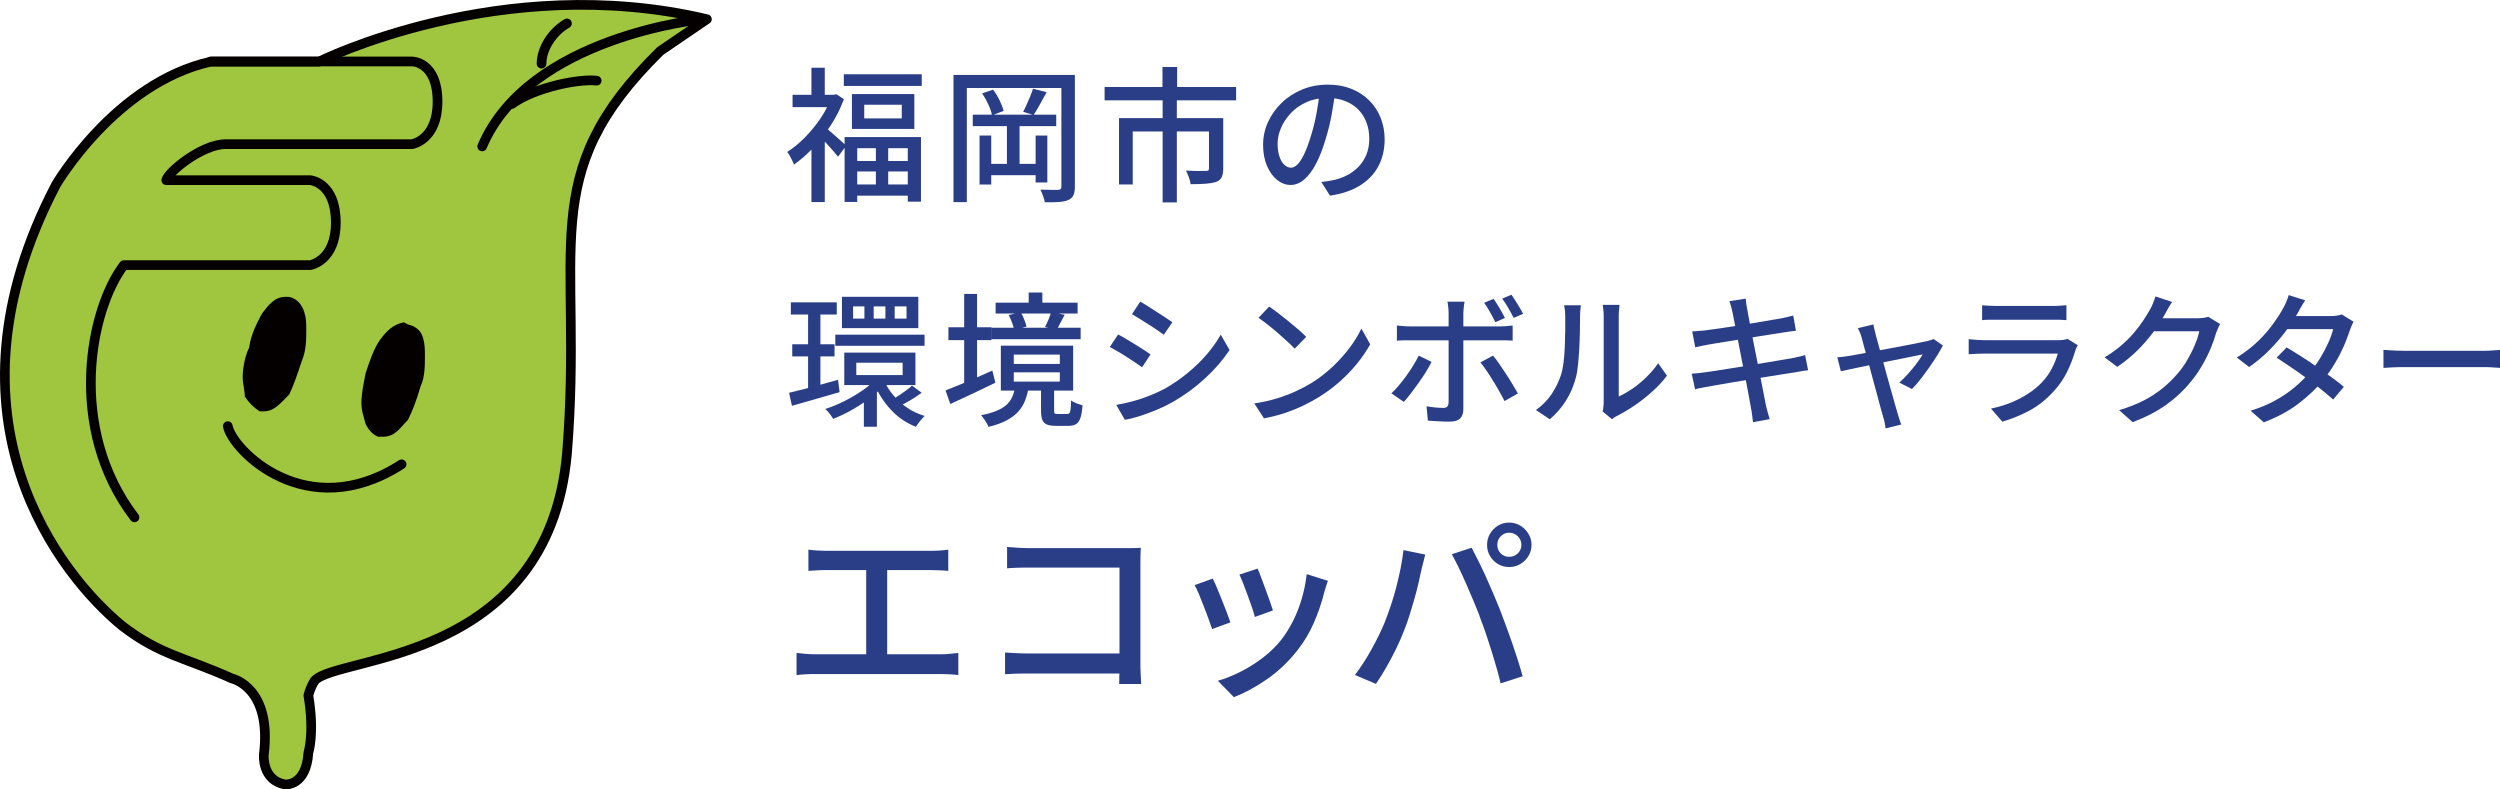 <?xml version="1.0" encoding="UTF-8"?><svg id="_レイヤー_2" xmlns="http://www.w3.org/2000/svg" viewBox="0 0 320.48 101.18"><defs><style>.cls-1{fill:none;stroke:#040000;stroke-linecap:round;stroke-linejoin:round;stroke-width:1.24px;}.cls-2{fill:#2a3e88;}.cls-3{fill:#040000;}.cls-4{fill:#a0c53e;}</style></defs><g id="_レイヤー_1-2"><path class="cls-2" d="M106.54,12.15h.35l.32-.07.97.63c-.42,1.15-.97,2.26-1.66,3.32s-1.44,2.03-2.26,2.9c-.82.87-1.65,1.59-2.49,2.17-.05-.16-.13-.35-.23-.56-.1-.21-.21-.41-.32-.61-.11-.2-.21-.35-.31-.45.78-.49,1.54-1.11,2.27-1.86.73-.74,1.4-1.56,2-2.44.6-.88,1.06-1.79,1.36-2.7v-.33ZM101.6,12.15h5.59v1.58h-5.59v-1.58ZM104.02,8.68h1.71v4.23h-1.71v-4.23ZM104.02,18.06l1.71-2.08v9.92h-1.71v-7.84ZM105.89,16.4c.12.1.31.25.55.46.24.2.5.43.78.68.28.25.53.47.76.68s.39.36.49.46l-1.04,1.41c-.14-.17-.32-.39-.54-.65-.22-.26-.46-.53-.71-.8s-.49-.53-.71-.77c-.23-.24-.42-.44-.58-.58l1-.87ZM108.17,9.52h9.99v1.5h-9.99v-1.5ZM108.27,17.57h9.79v8.28h-1.69v-6.85h-6.48v6.89h-1.62v-8.32ZM109.21,12.06h8v4.47h-8v-4.47ZM109.21,20.64h8v1.34h-8v-1.34ZM109.21,23.65h8v1.43h-8v-1.43ZM110.79,13.43v1.75h4.81v-1.75h-4.81ZM112.28,18.43h1.58v6.22h-1.58v-6.22Z"/><path class="cls-2" d="M122.23,9.61h14.58v1.67h-12.87v14.63h-1.71V9.61ZM124.7,14.7h10.7v1.47h-10.7v-1.47ZM125.57,17.37h1.5v6.29h-1.5v-6.29ZM125.91,11.97l1.39-.48c.31.4.59.85.84,1.37.25.52.42.97.52,1.36l-1.49.56c-.07-.4-.23-.86-.47-1.38-.24-.53-.5-1-.79-1.42ZM126.35,21.01h7.15v1.45h-7.15v-1.45ZM129.08,15.94h1.62v5.79h-1.62v-5.79ZM132.42,11.37l1.75.45c-.28.51-.57,1.03-.86,1.56-.29.53-.56.98-.81,1.36l-1.34-.41c.15-.27.3-.58.45-.93s.31-.7.46-1.06c.15-.36.27-.68.35-.97ZM132.76,17.37h1.5v6.02h-1.5v-6.02ZM136.06,9.61h1.73v14.32c0,.47-.06.83-.18,1.09-.12.26-.33.46-.64.61-.3.14-.69.22-1.17.26-.48.04-1.1.05-1.86.04-.04-.22-.11-.5-.23-.82-.12-.32-.23-.59-.34-.8.48.01.95.02,1.39.03.45,0,.74,0,.89,0,.15-.01.25-.05.32-.1.06-.06.09-.16.09-.32v-14.3Z"/><path class="cls-2" d="M141.6,11.15h16.86v1.71h-16.86v-1.71ZM143.45,15.14h12.2v1.71h-10.44v6.8h-1.76v-8.5ZM149.02,8.59h1.88v3.62h-1.88v-3.62ZM149.04,12.75h1.82v13.2h-1.82v-13.2ZM154.99,15.14h1.82v6.44c0,.46-.06.82-.18,1.1-.12.27-.35.48-.7.63-.36.12-.81.2-1.34.24-.53.04-1.19.06-1.97.06-.02-.27-.1-.57-.22-.89-.12-.32-.25-.61-.37-.85.37.01.73.03,1.09.04.35.01.66.02.92,0,.26,0,.44,0,.54,0,.16,0,.27-.02.32-.07.06-.05.08-.14.08-.26v-6.42Z"/><path class="cls-2" d="M171.18,11.65c-.12.95-.28,1.96-.47,3.02-.19,1.06-.45,2.11-.77,3.15-.37,1.26-.79,2.33-1.25,3.2-.46.87-.97,1.54-1.51,2-.54.46-1.12.69-1.73.69s-1.19-.21-1.73-.64c-.53-.43-.97-1.03-1.3-1.8-.33-.77-.5-1.67-.5-2.7s.21-2.02.64-2.95c.43-.93,1.02-1.75,1.77-2.47.75-.72,1.63-1.28,2.64-1.69,1-.41,2.09-.61,3.25-.61s2.12.18,3.02.54c.9.36,1.66.86,2.3,1.5s1.12,1.38,1.46,2.24c.33.85.5,1.76.5,2.73,0,1.3-.27,2.45-.81,3.46-.54,1.01-1.33,1.83-2.37,2.47-1.04.64-2.31,1.07-3.83,1.29l-1.1-1.75c.32-.04.62-.08.89-.12.27-.04.53-.09.76-.14.59-.14,1.16-.35,1.7-.63.54-.29,1.02-.65,1.44-1.09s.75-.96.99-1.55c.24-.59.36-1.26.36-2.01s-.12-1.43-.35-2.07c-.24-.64-.58-1.19-1.04-1.66-.46-.47-1.02-.84-1.69-1.1-.67-.27-1.42-.4-2.27-.4-1.02,0-1.92.18-2.71.54-.79.36-1.46.83-2.01,1.42s-.97,1.22-1.25,1.9c-.29.68-.43,1.34-.43,1.97,0,.71.09,1.29.26,1.75.17.46.39.81.65,1.03.26.22.53.33.8.33s.55-.14.84-.42c.28-.28.57-.72.86-1.33.29-.61.58-1.38.86-2.32.28-.89.52-1.84.71-2.85.19-1.01.33-2,.42-2.96l1.99.04Z"/><path class="cls-2" d="M101.16,50.35c.53-.12,1.14-.27,1.83-.45.69-.17,1.41-.37,2.17-.58.76-.21,1.52-.42,2.27-.63l.2,1.58c-1.05.31-2.12.62-3.19.92-1.08.3-2.05.58-2.92.83l-.37-1.67ZM101.38,38.76h5.89v1.56h-5.89v-1.56ZM101.56,44.13h5.42v1.56h-5.42v-1.56ZM103.59,39.45h1.58v10.86l-1.58.3v-11.16ZM112.43,48.41l1.26.58c-.53.64-1.18,1.27-1.95,1.87-.77.6-1.58,1.14-2.43,1.63s-1.69.89-2.51,1.2c-.11-.2-.27-.42-.46-.67-.2-.25-.38-.45-.56-.59.82-.26,1.64-.6,2.48-1.02.84-.42,1.62-.89,2.36-1.4.74-.51,1.34-1.04,1.81-1.59ZM107.08,42.9h11.44v1.43h-11.44v-1.43ZM107.93,38.05h9.79v4.01h-9.79v-4.01ZM108.23,45.2h9.12v4.16h-9.12v-4.16ZM109.36,39.28v1.56h1.45v-1.56h-1.45ZM109.77,46.5v1.58h5.94v-1.58h-5.94ZM110.74,50.74l1.67-1.15v5.11h-1.67v-3.96ZM112,39.28v1.56h1.5v-1.56h-1.5ZM113.3,48.71c.3.69.7,1.35,1.22,1.96.51.61,1.11,1.15,1.79,1.61.68.46,1.42.8,2.23,1.04-.19.16-.39.38-.6.66-.22.28-.39.52-.53.73-1.24-.48-2.32-1.22-3.24-2.22-.92-1-1.63-2.13-2.13-3.41l1.26-.37ZM116.92,49.44l1.23.91c-.41.31-.85.6-1.32.88-.47.28-.9.52-1.28.71l-1.02-.8c.25-.15.52-.32.82-.52.3-.2.58-.4.86-.61.28-.21.52-.4.71-.58ZM114.69,39.28v1.56h1.52v-1.56h-1.52Z"/><path class="cls-2" d="M121.21,50.05c.51-.2,1.09-.43,1.74-.7.65-.27,1.34-.56,2.08-.88.74-.32,1.46-.64,2.18-.97l.39,1.56c-.98.48-1.98.96-3,1.44-1.02.48-1.95.91-2.78,1.29l-.61-1.75ZM121.58,41.95h5.52v1.65h-5.52v-1.65ZM123.6,37.68h1.65v12.2h-1.65v-12.2ZM130.14,49.6h1.73c-.1.63-.25,1.21-.46,1.74-.2.53-.5,1-.87,1.42-.38.42-.88.8-1.5,1.13-.62.33-1.39.61-2.32.83-.05-.14-.13-.3-.24-.49-.11-.19-.23-.38-.36-.56s-.25-.33-.36-.44c.82-.16,1.49-.35,2.02-.58.53-.22.96-.49,1.28-.79.32-.3.56-.64.72-1.02.16-.38.28-.8.35-1.25ZM127.11,42.01h11.42v1.47h-11.42v-1.47ZM127.63,38.8h10.51v1.39h-10.51v-1.39ZM128.3,44.31h9.27v5.76h-9.27v-5.76ZM129.32,40.38l1.52-.35c.17.27.33.58.46.93s.23.65.3.91l-1.62.41c-.02-.26-.11-.57-.24-.92-.14-.35-.28-.68-.43-.97ZM129.96,45.46v1.19h5.9v-1.19h-5.9ZM129.96,47.73v1.19h5.9v-1.19h-5.9ZM131.87,37.5h1.75v2.21h-1.75v-2.21ZM133.46,49.66h1.67v2.93c0,.21.02.34.07.4.05.06.17.08.37.08h1.23c.14,0,.23-.04.3-.12.06-.08.11-.24.14-.49.03-.25.05-.62.06-1.13.11.09.25.17.43.25.17.08.35.16.54.22.19.07.35.12.5.16-.05.71-.14,1.25-.27,1.62-.13.38-.32.64-.56.79-.24.15-.56.22-.96.22h-1.67c-.5,0-.88-.06-1.15-.19-.27-.12-.46-.33-.56-.62s-.15-.68-.15-1.18v-2.95ZM134.75,39.99l1.73.37c-.19.35-.37.69-.54,1.02-.17.33-.33.62-.46.87l-1.52-.33c.15-.27.3-.59.45-.96.15-.36.27-.69.34-.97Z"/><path class="cls-2" d="M143.34,42.88c.3.15.64.34,1.02.57.38.23.77.47,1.17.71.4.25.77.48,1.11.7.35.22.63.41.85.57l-1.08,1.65c-.25-.17-.54-.38-.89-.61s-.71-.48-1.1-.72c-.38-.25-.76-.48-1.14-.7-.38-.22-.71-.41-1.01-.57l1.06-1.6ZM143.1,51.91c.68-.12,1.38-.28,2.1-.47.72-.19,1.43-.43,2.14-.71s1.39-.59,2.04-.94c1.03-.59,1.99-1.26,2.88-1.99.89-.73,1.7-1.51,2.41-2.34.72-.83,1.32-1.68,1.82-2.56l1.13,1.97c-.84,1.26-1.88,2.47-3.13,3.62-1.24,1.15-2.62,2.16-4.13,3.03-.63.36-1.32.69-2.05,1-.74.31-1.47.58-2.19.81-.72.23-1.36.39-1.92.49l-1.1-1.91ZM146.17,38.67c.3.16.63.36,1,.6.37.24.75.49,1.15.74.4.25.77.5,1.12.72.35.23.63.42.85.58l-1.1,1.6c-.24-.17-.53-.38-.87-.61-.35-.24-.71-.48-1.1-.72-.38-.25-.76-.49-1.13-.71-.37-.23-.7-.43-.98-.6l1.06-1.6Z"/><path class="cls-2" d="M160.78,51.72c1.04-.16,2-.37,2.88-.64.88-.27,1.69-.57,2.42-.91.74-.34,1.4-.69,2-1.05.99-.61,1.9-1.31,2.74-2.1.84-.79,1.57-1.61,2.2-2.45s1.13-1.66,1.5-2.45l1.13,2.02c-.45.8-.99,1.61-1.64,2.41s-1.38,1.58-2.2,2.31c-.82.74-1.71,1.4-2.67,2-.62.38-1.3.76-2.03,1.11-.74.36-1.53.68-2.38.97-.85.28-1.75.51-2.7.69l-1.24-1.91ZM162.69,39.3c.33.22.72.5,1.15.83.43.33.88.68,1.33,1.05.45.37.88.73,1.29,1.08s.74.66.98.93l-1.47,1.5c-.24-.25-.54-.55-.93-.9-.38-.35-.8-.72-1.23-1.1s-.88-.74-1.31-1.08c-.43-.34-.82-.63-1.17-.86l1.36-1.45Z"/><path class="cls-2" d="M183.52,46.39c-.2.4-.45.83-.74,1.31-.3.48-.62.95-.96,1.43-.34.48-.67.92-.99,1.34-.32.41-.61.76-.87,1.05l-1.6-1.1c.31-.28.63-.62.97-1.02.33-.4.66-.81.97-1.25.32-.44.61-.88.88-1.32.27-.44.5-.85.69-1.24l1.65.8ZM179.07,41.73c.26.02.53.05.81.07.28.02.56.04.84.04h11.53c.23,0,.51,0,.83-.03.32-.02.59-.05.83-.08v1.93c-.26-.01-.54-.02-.84-.03-.3,0-.56,0-.8,0h-11.53c-.29,0-.57,0-.86,0-.29,0-.56.02-.81.05v-1.95ZM187.74,38.67c-.01.09-.03.22-.06.4s-.05.37-.06.56c-.02.19-.03.36-.03.51v12.33c0,.51-.14.9-.41,1.17-.27.27-.72.41-1.34.41-.29,0-.59,0-.92-.02-.33-.01-.65-.03-.97-.05-.32-.02-.63-.04-.91-.06l-.17-1.84c.41.07.8.13,1.19.16.38.03.69.05.93.05.25,0,.42-.05.53-.16.1-.11.16-.28.18-.53v-11.48c0-.22-.02-.48-.05-.78s-.06-.52-.1-.67h2.19ZM191.38,45.57c.25.3.52.65.81,1.07.29.42.58.85.88,1.31.3.46.58.9.84,1.34.26.43.48.82.67,1.15l-1.71.97c-.2-.38-.42-.8-.68-1.25-.25-.45-.52-.91-.8-1.36-.28-.46-.56-.89-.84-1.3-.28-.41-.54-.75-.77-1.04l1.6-.87ZM191.47,38.31c.23.33.49.74.77,1.21.28.47.5.88.68,1.24l-1.23.54c-.19-.38-.41-.81-.67-1.27-.26-.46-.51-.87-.76-1.22l1.21-.5ZM193.76,37.78c.16.24.33.5.52.8s.37.59.54.87.32.54.43.78l-1.21.52c-.2-.4-.43-.82-.69-1.27-.26-.45-.52-.85-.78-1.2l1.19-.5Z"/><path class="cls-2" d="M196.89,52.56c.8-.56,1.47-1.24,2.01-2.03.53-.8.93-1.62,1.21-2.48.14-.41.24-.92.32-1.54s.13-1.28.16-1.98c.03-.7.05-1.39.06-2.07s0-1.29,0-1.82c0-.32-.01-.6-.04-.84s-.06-.46-.11-.67h2.15s0,.15-.03.31c-.02.16-.03.33-.05.54-.01.2-.02.42-.02.64,0,.53,0,1.15-.02,1.87-.01.71-.04,1.45-.08,2.2-.04.75-.1,1.47-.17,2.15-.07.68-.17,1.25-.31,1.71-.27,1.01-.69,1.97-1.26,2.86-.57.89-1.25,1.67-2.04,2.34l-1.78-1.19ZM205.45,52.72c.04-.16.07-.34.09-.55s.04-.41.04-.62v-10.99c0-.38-.02-.71-.06-.98s-.06-.44-.06-.5h2.15c0,.06-.02.23-.05.5s-.05.6-.05.98v10.27c.54-.25,1.12-.58,1.73-.99.61-.41,1.2-.9,1.78-1.46.58-.56,1.1-1.16,1.54-1.82l1.13,1.6c-.53.71-1.15,1.38-1.87,2.02-.71.64-1.45,1.23-2.23,1.76-.77.53-1.52.98-2.24,1.34-.17.09-.32.17-.43.25-.11.08-.2.15-.28.21l-1.23-1.02Z"/><path class="cls-2" d="M216.87,47.9c.23-.01.52-.04.86-.07.34-.04.64-.07.9-.11.33-.05.78-.12,1.35-.2s1.2-.19,1.9-.3,1.44-.23,2.19-.35c.76-.12,1.49-.25,2.2-.37.71-.12,1.36-.24,1.96-.33.59-.1,1.07-.18,1.43-.24.36-.07.68-.14.97-.21.29-.06.55-.13.77-.2l.39,1.95c-.21.01-.47.05-.79.1-.32.06-.65.12-1.01.18-.41.06-.91.14-1.51.23-.6.09-1.26.2-1.98.32-.72.12-1.45.24-2.19.35-.74.12-1.46.24-2.14.35-.69.12-1.3.22-1.85.32-.54.09-.98.17-1.3.23-.37.06-.7.12-.99.18-.29.06-.54.11-.73.18l-.43-1.99ZM216.91,42.49c.25-.02.51-.05.78-.06.27-.02.55-.04.84-.07.27-.04.66-.09,1.17-.16.51-.07,1.08-.15,1.72-.25.64-.1,1.3-.2,1.99-.31s1.35-.21,2-.33,1.22-.21,1.74-.3.91-.15,1.2-.2c.28-.06.56-.12.84-.19.27-.06.5-.12.69-.17l.35,1.95c-.16.01-.38.04-.67.08-.29.04-.56.08-.82.12-.32.05-.75.12-1.29.2-.54.08-1.13.17-1.78.28s-1.32.21-2.01.33-1.34.22-1.97.32c-.63.1-1.18.19-1.67.27-.49.08-.86.15-1.1.19-.27.05-.53.1-.78.15-.25.05-.52.11-.82.19l-.39-2.04ZM222.07,39.95c-.05-.25-.11-.48-.17-.7-.06-.22-.13-.43-.2-.64l2.08-.33c.02.17.05.39.08.64s.07.49.12.7c.02.15.08.45.16.91.08.46.19,1.03.32,1.71s.27,1.41.43,2.19c.15.78.31,1.57.47,2.37.16.8.31,1.55.45,2.26.14.71.26,1.32.36,1.83.1.51.18.88.21,1.1.06.26.14.54.22.85.09.31.17.61.26.89l-2.14.39c-.05-.33-.09-.65-.12-.96-.03-.3-.08-.59-.14-.86-.04-.2-.1-.55-.19-1.05s-.2-1.1-.33-1.79c-.13-.69-.28-1.43-.44-2.22-.16-.79-.32-1.57-.46-2.36-.15-.79-.29-1.52-.43-2.2s-.25-1.26-.34-1.75-.16-.81-.19-.98Z"/><path class="cls-2" d="M249.07,44.27c-.2.4-.46.85-.77,1.35-.32.5-.66,1.01-1.03,1.54-.37.53-.74,1.02-1.11,1.5-.37.47-.72.87-1.06,1.21l-1.62-.82c.36-.32.73-.7,1.11-1.12.38-.43.75-.87,1.09-1.32.34-.45.6-.84.79-1.18-.12.03-.38.08-.78.16-.4.08-.88.18-1.44.29-.56.11-1.18.24-1.84.37-.66.14-1.33.27-2,.41-.67.14-1.3.27-1.9.39-.6.12-1.12.23-1.56.33s-.76.16-.97.21l-.45-1.78c.27-.03.54-.05.79-.08.25-.03.53-.07.83-.12.14-.02.4-.07.78-.14.38-.07.85-.16,1.39-.26.54-.11,1.13-.22,1.76-.33.63-.12,1.26-.23,1.89-.35.63-.12,1.23-.23,1.79-.34.56-.11,1.05-.21,1.45-.29.4-.08.69-.14.86-.18.14-.04.28-.08.43-.12.15-.04.27-.09.37-.14l1.19.83ZM240.16,41.58c.02.19.06.39.12.6.06.22.11.44.16.68.09.31.2.74.35,1.29s.32,1.17.51,1.86c.19.69.39,1.39.58,2.11.2.72.39,1.41.58,2.07.19.66.35,1.24.49,1.75.14.5.25.87.32,1.1.04.11.08.25.13.42.05.17.1.34.16.51.06.17.11.32.16.45l-2.01.5c-.02-.22-.06-.46-.11-.72-.05-.26-.11-.51-.19-.74-.07-.25-.18-.63-.32-1.14s-.3-1.11-.48-1.78c-.19-.67-.38-1.38-.57-2.11-.19-.73-.38-1.44-.57-2.12s-.35-1.29-.5-1.83-.26-.94-.33-1.22c-.06-.24-.14-.45-.22-.65-.09-.2-.17-.38-.26-.54l1.99-.48Z"/><path class="cls-2" d="M266.36,44.24c-.06.1-.12.21-.18.33-.06.12-.1.23-.12.32-.26.9-.61,1.81-1.04,2.71-.43.9-1,1.73-1.69,2.49-.95,1.06-2,1.91-3.15,2.53-1.15.62-2.31,1.09-3.5,1.43l-1.45-1.67c1.35-.28,2.58-.71,3.7-1.29,1.11-.58,2.05-1.26,2.8-2.05.53-.56.97-1.16,1.31-1.82.34-.66.59-1.29.75-1.89h-9.45c-.22,0-.52,0-.88.02-.37.01-.73.03-1.09.06v-1.93c.37.04.72.07,1.06.09.33.02.64.04.91.04h9.51c.26,0,.49-.02.7-.05.2-.03.37-.07.49-.12l1.32.82ZM254.07,39.13c.25.02.53.05.85.06.32.02.63.03.94.03h7.22c.3,0,.62,0,.96-.03s.63-.04.86-.06v1.91c-.23-.02-.52-.04-.85-.05-.33,0-.66,0-.98,0h-7.2c-.3,0-.6,0-.92,0-.32,0-.6.02-.86.05v-1.91Z"/><path class="cls-2" d="M278.46,38.69c-.19.27-.37.57-.55.89-.18.32-.32.58-.42.76-.38.71-.87,1.46-1.46,2.25-.59.79-1.27,1.57-2.03,2.33-.77.76-1.63,1.46-2.58,2.11l-1.63-1.22c.8-.48,1.52-1,2.15-1.54.63-.54,1.18-1.09,1.64-1.64s.86-1.08,1.2-1.59c.33-.51.61-.97.84-1.37.11-.19.23-.44.37-.77.14-.33.24-.63.32-.9l2.15.71ZM284.61,41.54c-.1.15-.19.33-.28.54-.09.21-.17.41-.24.59-.16.59-.39,1.25-.69,1.97-.3.72-.66,1.45-1.1,2.2-.43.75-.93,1.46-1.49,2.14-.85,1.05-1.87,2-3.05,2.86s-2.64,1.62-4.37,2.28l-1.73-1.54c1.2-.36,2.26-.78,3.17-1.25s1.71-1,2.41-1.57c.7-.57,1.32-1.18,1.87-1.82.47-.53.89-1.12,1.27-1.77.38-.65.71-1.3.98-1.95.28-.65.47-1.24.57-1.75h-6.61l.71-1.67h5.66c.26,0,.51-.02.76-.05.25-.03.46-.08.63-.14l1.52.93Z"/><path class="cls-2" d="M295.51,38.5c-.19.27-.37.57-.55.89-.18.32-.32.58-.42.76-.4.69-.9,1.46-1.51,2.28-.61.83-1.32,1.64-2.11,2.44-.79.8-1.66,1.53-2.6,2.18l-1.58-1.22c1.08-.67,2-1.39,2.78-2.15s1.42-1.52,1.94-2.25c.52-.73.93-1.37,1.23-1.93.11-.19.24-.44.38-.77.14-.33.25-.63.32-.9l2.12.67ZM301.71,41.25c-.09.15-.18.33-.27.55s-.17.42-.23.6c-.19.59-.44,1.25-.75,1.97-.32.72-.69,1.45-1.13,2.18-.44.74-.93,1.45-1.48,2.13-.85,1.05-1.9,2.06-3.15,3.02-1.24.96-2.75,1.77-4.5,2.44l-1.69-1.49c1.21-.37,2.29-.82,3.24-1.36.95-.53,1.79-1.11,2.52-1.74s1.37-1.26,1.91-1.9c.46-.54.88-1.14,1.27-1.78.39-.64.73-1.29,1.02-1.93.29-.64.5-1.23.62-1.75h-6.63l.71-1.67h5.64c.26,0,.51-.02.76-.06s.46-.09.63-.15l1.5.93ZM293.12,44.53c.58.35,1.21.73,1.88,1.16s1.34.87,2.01,1.34,1.3.91,1.9,1.35c.6.43,1.12.84,1.55,1.21l-1.37,1.63c-.42-.38-.93-.81-1.51-1.28s-1.22-.95-1.89-1.45-1.34-.97-2.01-1.42-1.27-.86-1.83-1.22l1.28-1.32Z"/><path class="cls-2" d="M305.54,44.85c.21.01.47.03.77.05.3.02.63.03.98.05.35.01.69.02,1.01.02h10.1c.45,0,.85-.02,1.21-.05.36-.03.65-.05.87-.06v2.3c-.21-.01-.51-.03-.89-.06-.38-.03-.78-.04-1.19-.04h-10.1c-.51,0-1.02,0-1.52.03-.51.02-.92.04-1.24.07v-2.3Z"/><path class="cls-2" d="M102.1,83.7c.38.05.77.09,1.16.12.4.03.77.05,1.14.05h16.3c.4,0,.77-.02,1.14-.06.36-.04.7-.08,1.01-.11v2.84c-.35-.05-.73-.08-1.14-.1-.41-.02-.75-.03-1.01-.03h-16.3c-.36,0-.74,0-1.12.03-.39.02-.78.05-1.17.1v-2.84ZM103.63,70.46c.33.05.71.09,1.14.11.43.02.78.04,1.06.04h13.51c.38,0,.76-.01,1.15-.04.39-.02.74-.06,1.07-.11v2.72c-.35-.03-.71-.06-1.1-.07-.39-.02-.76-.03-1.12-.03h-13.51c-.28,0-.63,0-1.06.03-.43.02-.81.04-1.14.07v-2.72ZM111.04,85.28v-13.29h2.69v13.29h-2.69Z"/><path class="cls-2" d="M128.83,83.65c.36.02.8.04,1.31.07.51.03,1.03.05,1.56.05h13.29v2.57h-13.19c-.49,0-1.02,0-1.58.02-.56.02-1.02.04-1.38.07v-2.79ZM129.12,70.12c.44.03.93.07,1.46.1.53.03,1,.05,1.41.05h12.28c.33,0,.69,0,1.07-.01.39,0,.69-.02.9-.04-.02.28-.03.61-.04,1s-.01.75-.01,1.07v12.77c0,.43.01.9.04,1.42.02.52.05.92.06,1.2h-2.82c0-.28,0-.63.02-1.05.02-.42.02-.85.02-1.3v-12.57h-11.54c-.48,0-1,0-1.56.02s-1,.04-1.31.07v-2.74Z"/><path class="cls-2" d="M155.46,74.17c.15.28.33.66.53,1.15.21.49.42,1.01.64,1.57s.43,1.09.63,1.61.35.94.47,1.28l-2.35.86c-.1-.31-.25-.74-.44-1.27-.2-.54-.41-1.09-.63-1.67-.22-.58-.44-1.11-.64-1.59-.21-.49-.38-.85-.53-1.1l2.32-.84ZM170.23,74.47c-.12.31-.21.58-.28.82-.07.23-.14.44-.19.64-.33,1.32-.77,2.61-1.32,3.88-.55,1.27-1.26,2.46-2.14,3.58-1.14,1.45-2.43,2.67-3.87,3.67-1.44,1-2.86,1.77-4.26,2.31l-2.05-2.1c.92-.26,1.88-.64,2.87-1.14.99-.49,1.94-1.09,2.85-1.78.91-.69,1.71-1.46,2.38-2.3.56-.71,1.07-1.52,1.53-2.43.46-.91.84-1.89,1.14-2.92s.5-2.06.62-3.1l2.72.86ZM161.21,72.88c.12.25.26.61.44,1.1.18.49.37,1,.58,1.56.21.55.4,1.07.57,1.57.17.49.3.87.38,1.14l-2.32.84c-.07-.3-.18-.69-.35-1.17-.17-.49-.35-1-.54-1.53s-.39-1.05-.58-1.54c-.19-.49-.36-.89-.51-1.19l2.32-.77Z"/><path class="cls-2" d="M177.51,79.78c.26-.67.52-1.39.78-2.15.26-.76.49-1.54.7-2.36s.4-1.63.56-2.43c.16-.81.28-1.58.36-2.32l2.79.57c-.05.21-.11.45-.17.7-.07.26-.13.51-.19.75s-.11.46-.16.64c-.08.39-.19.9-.33,1.52-.14.62-.31,1.28-.51,1.98-.2.7-.41,1.41-.63,2.12-.22.72-.46,1.38-.7,1.99-.3.77-.64,1.57-1.04,2.38-.4.82-.82,1.61-1.26,2.38-.44.77-.89,1.48-1.33,2.12l-2.69-1.14c.77-1.02,1.5-2.14,2.17-3.37.68-1.23,1.23-2.36,1.66-3.4ZM189.69,79.01c-.25-.64-.52-1.33-.83-2.05-.31-.72-.62-1.45-.94-2.19-.32-.73-.64-1.42-.95-2.06-.31-.64-.6-1.19-.86-1.66l2.54-.84c.25.46.53,1.01.85,1.66s.65,1.33.98,2.06c.33.73.65,1.46.96,2.19.31.72.59,1.4.84,2.03.23.59.48,1.26.75,2,.27.74.54,1.5.82,2.28.27.78.52,1.54.75,2.27.23.73.43,1.4.59,1.99l-2.82.91c-.21-.91-.47-1.85-.77-2.84-.3-.99-.6-1.98-.93-2.96-.32-.99-.65-1.92-1-2.79ZM190.63,69.85c0-.53.13-1,.38-1.43.25-.43.6-.77,1.02-1.04.43-.26.91-.39,1.43-.39s1,.13,1.43.39c.43.26.77.61,1.04,1.04.26.43.4.91.4,1.43s-.13,1-.4,1.43c-.26.43-.61.77-1.04,1.03-.43.25-.91.38-1.43.38s-1-.13-1.43-.38c-.43-.26-.77-.6-1.02-1.03-.26-.43-.38-.91-.38-1.43ZM191.94,69.85c0,.43.15.79.44,1.09.3.3.66.44,1.09.44s.79-.15,1.1-.44c.3-.3.46-.66.46-1.09s-.15-.79-.46-1.1c-.31-.3-.67-.46-1.1-.46s-.79.15-1.09.46c-.3.3-.44.67-.44,1.1Z"/><path class="cls-4" d="M40.34,87.25c2.99-3.26,29.89-2.17,32.34-29.08,2.17-26.63-4.35-35.6,11.96-51.63l5.98-4.08c-26.36-6.25-49.73,5.44-49.73,5.44h-13.86c-12.23,2.72-19.84,15.76-19.84,15.76-15.76,30.17.82,50.28,8.42,56.53,4.89,3.8,8.15,4.08,14.13,6.79,0,0,5.16,1.09,4.08,9.78,0,0-.27,3.26,2.72,3.8,0,0,2.72.27,2.99-4.08,0,0,.82-2.45,0-7.34,0,0,.27-1.09.82-1.9Z"/><path class="cls-1" d="M40.34,87.25c2.99-3.26,29.89-2.17,32.34-29.08,2.17-26.63-4.35-35.6,11.96-51.63l5.98-4.08c-26.36-6.25-49.73,5.44-49.73,5.44h-13.86c-12.23,2.72-19.84,15.76-19.84,15.76-15.76,30.17.82,50.28,8.42,56.53,4.89,3.8,8.15,4.08,14.13,6.79,0,0,5.16,1.09,4.08,9.78,0,0-.27,3.26,2.72,3.8,0,0,2.72.27,2.99-4.08,0,0,.82-2.45,0-7.34,0,0,.27-1.09.82-1.9Z"/><path class="cls-1" d="M90.07,2.46s-22.28,2.17-28.26,16.31"/><path class="cls-1" d="M72.68,3c-1.9,1.09-3.26,3.26-3.26,5.16"/><path class="cls-1" d="M65.62,13.33c2.99-2.17,8.7-3.26,10.87-2.99"/><path class="cls-3" d="M37.62,45.94c-1.09,3.26-2.72,5.71-4.08,5.44-1.09-.27-1.63-3.26-.54-6.79.82-3.26,2.72-5.44,4.08-5.16,1.09.27,1.36,3.26.54,6.52Z"/><path class="cls-3" d="M37.62,45.94l1.09.27c-.54,1.63-1.09,3.26-1.63,4.35-1.09,1.09-1.9,2.17-3.26,2.17h-.54c-.82-.54-1.36-1.09-1.9-1.9,0-.82-.27-1.63-.27-2.45,0-1.09.27-2.72.82-3.8.27-1.9,1.09-3.26,1.63-4.35.82-1.09,1.63-2.17,2.99-2.17h.54c1.09.27,1.63,1.09,1.9,1.9.27.82.27,1.36.27,2.45s0,2.45-.54,3.8l-1.09-.27-1.36-.27c.27-1.09.54-2.45.54-3.26s-.27-1.36-.27-1.63v-.54.27-.27.27-.27.54-.54.54-.54.54-.54.54c-.82.54-1.9,2.17-2.45,4.35-.27,1.09-.54,2.17-.54,3.26,0,.54.27,1.09.54,1.63l-.27.27.27-.27-.27.27.27-.27-.27.54v-.54h.27l-.27.54v-.54.27-.27.27-.27h.27c.54-.54,1.63-2.45,2.17-4.35l1.36.27Z"/><path class="cls-3" d="M52.84,49.47c-1.09,3.26-2.72,5.44-3.8,5.16-1.36-.27-1.63-3.26-.82-6.52.82-3.26,2.45-5.71,3.8-5.44,1.36.27,1.63,3.26.82,6.79Z"/><path class="cls-3" d="M52.84,49.47h1.09c-.54,1.9-1.09,3.26-1.63,4.35-1.09,1.09-1.63,2.17-3.26,2.17h-.54c-.82-.27-1.36-1.09-1.63-1.63-.27-1.09-.54-1.63-.54-2.72s.27-2.45.54-3.8c.54-1.63,1.09-3.26,1.9-4.35.82-1.09,1.63-1.9,2.99-2.17l.54.27c1.09.27,1.63.82,1.9,1.63.27.82.27,1.63.27,2.45,0,1.09,0,2.72-.54,3.8h-1.09l-1.36-.54c.27-1.09.54-2.17.54-3.26,0-.54-.27-1.09-.27-1.63v-.27.27-.27.27-.54.54-.54.54-.27.27-.27.27h-.27c-.54.82-1.36,2.45-1.9,4.35-.54,1.09-.54,2.45-.54,3.26v1.63l.27.27-.27.27.27-.27-.27.27.27-.27-.27.27v-.27h.27l-.27.27v-.27.27-.27.27-.27s0-.27.54-.27c.54-.54,1.36-2.17,1.9-4.35l1.36.54Z"/><path class="cls-1" d="M29.2,54.63c.54,2.99,10.06,12.77,22.28,4.89"/><path class="cls-1" d="M17.24,66.32c-8.7-11.41-5.71-26.63-1.36-32.34h23.91s3.26-.54,3.26-5.44c0-5.16-3.26-5.44-3.26-5.44h-18.48c.27-1.09,4.62-4.62,7.61-4.62h23.91s3.26-.54,3.26-5.44c0-5.16-3.26-5.16-3.26-5.16h-25.82"/></g></svg>